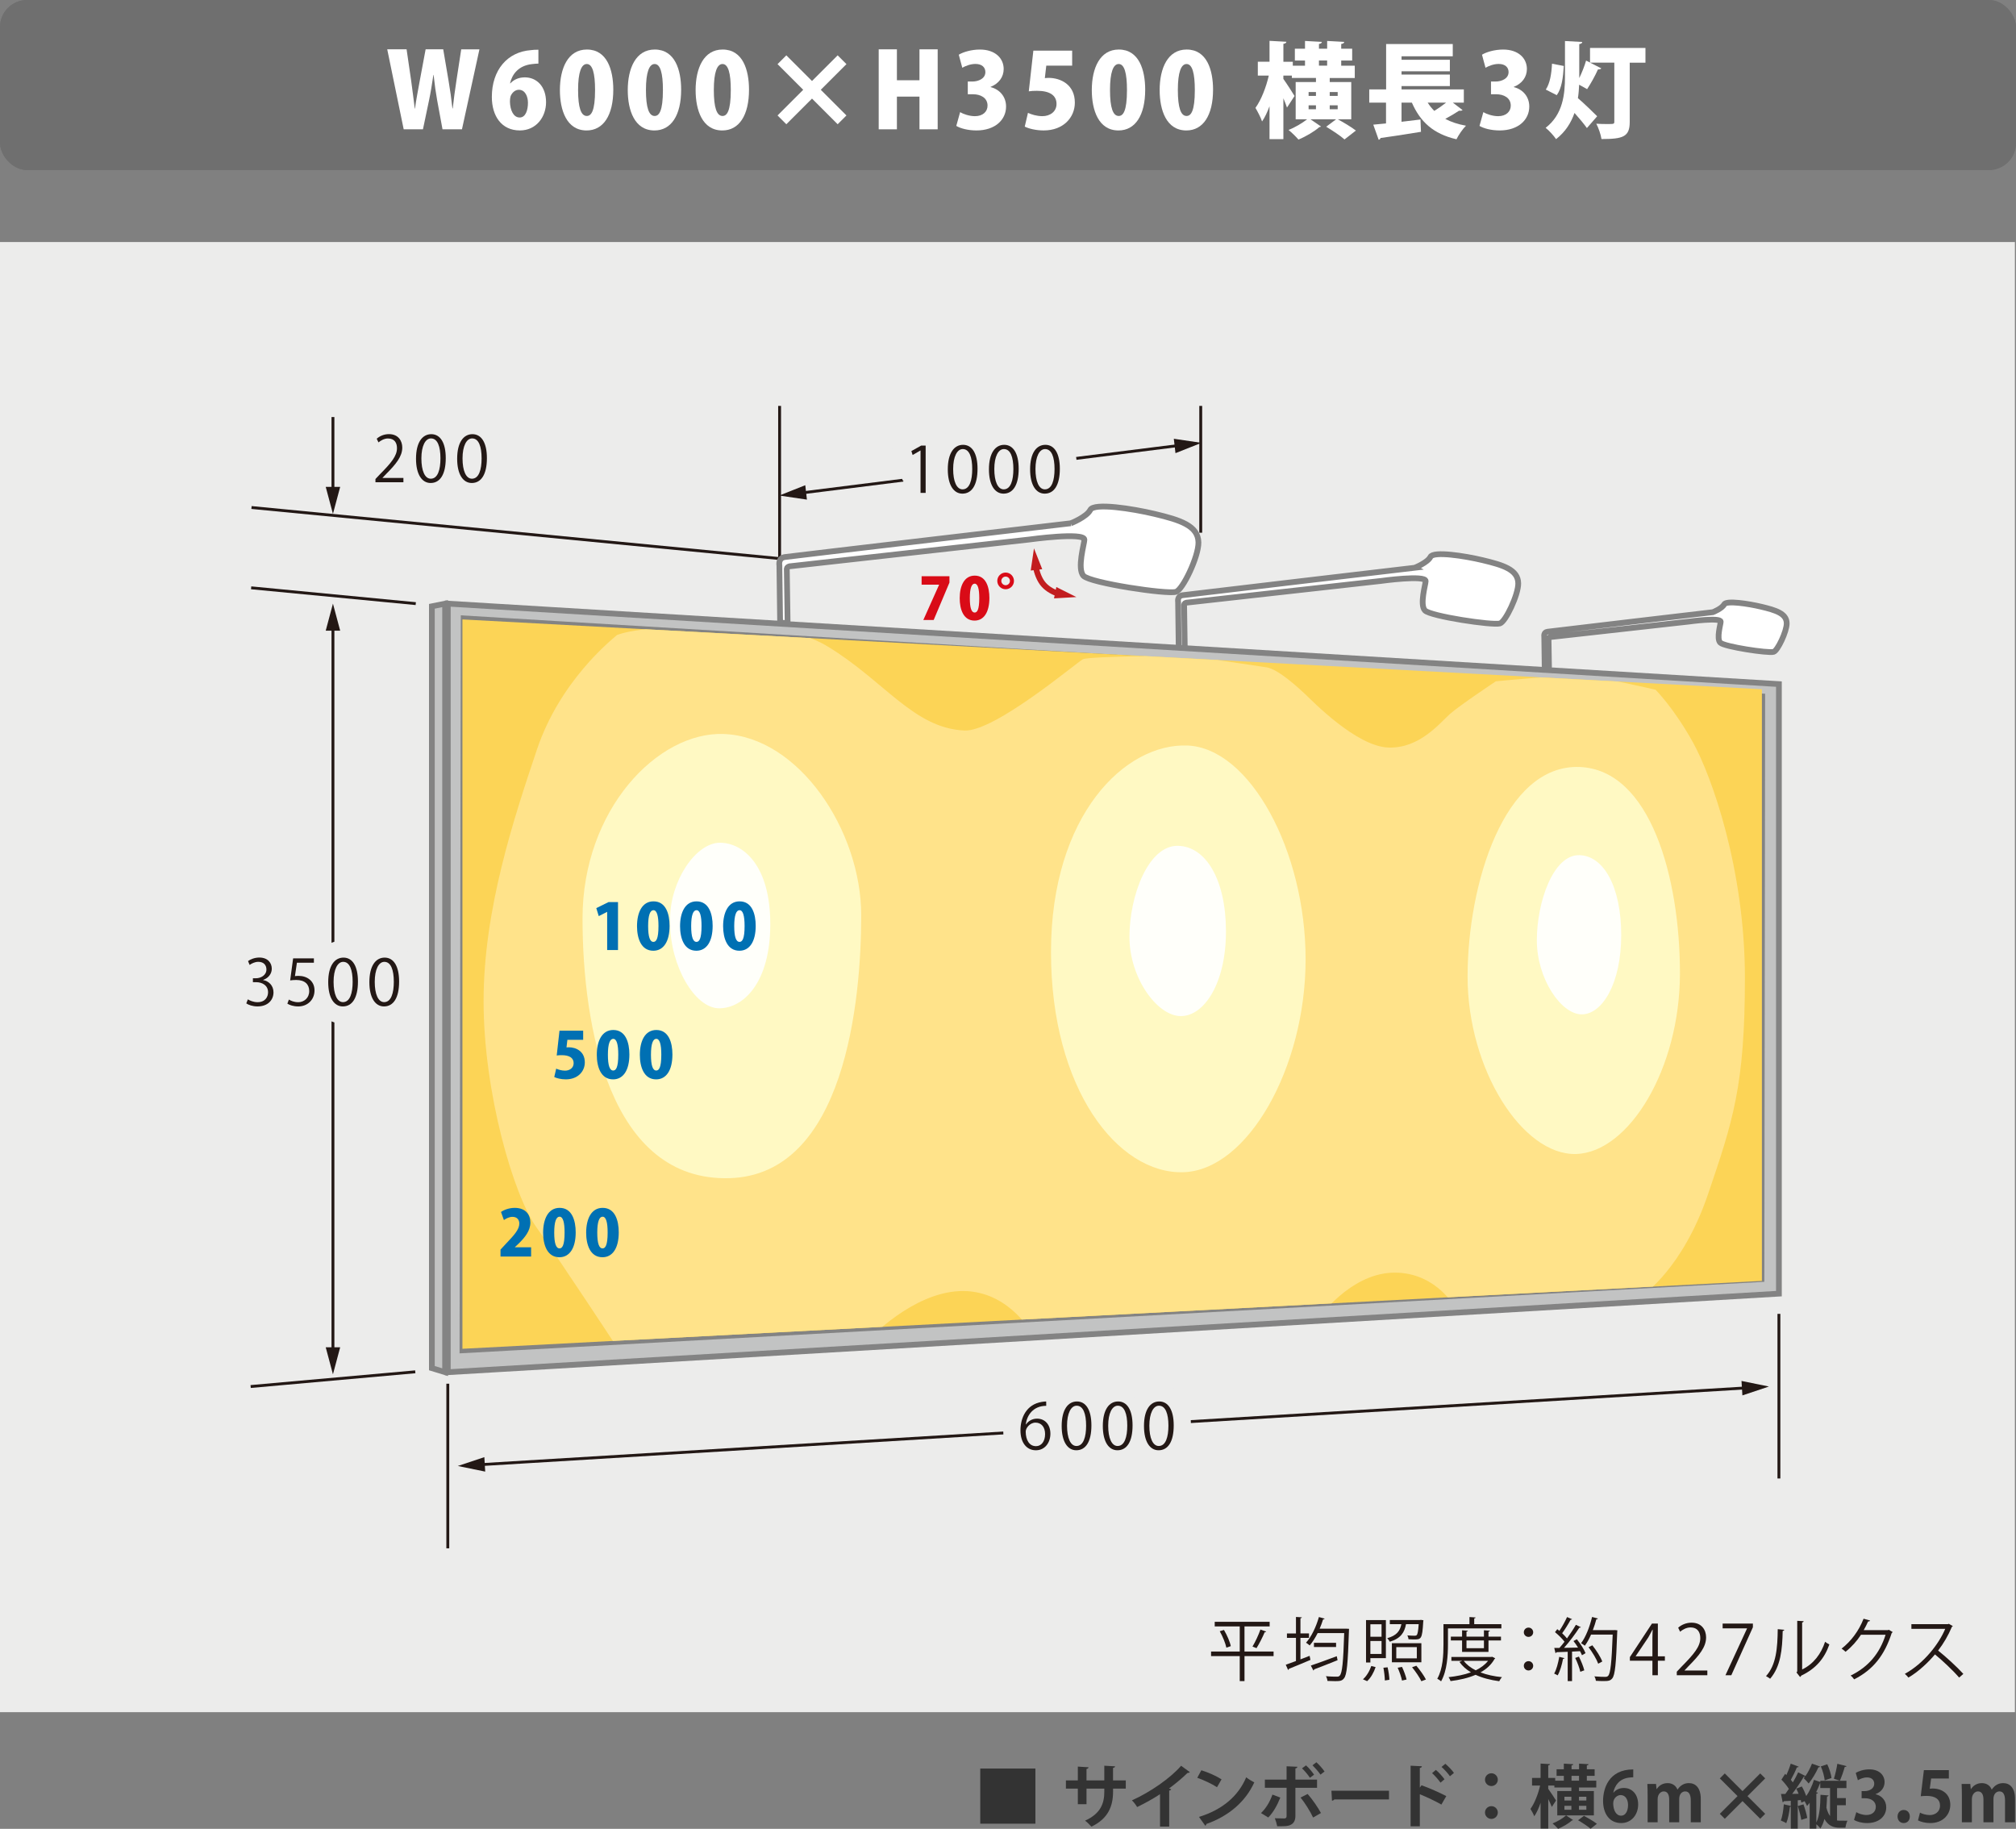 <?xml version="1.0" encoding="UTF-8"?>
<svg id="_レイヤー_2" data-name="レイヤー 2" xmlns="http://www.w3.org/2000/svg" width="175.394" height="159.104" xmlns:xlink="http://www.w3.org/1999/xlink" viewBox="0 0 175.394 159.104">
  <rect x="0" y="0" width="175.394" height="159.104" fill="#808080" stroke="none"/>
  <defs>
    <style>
      .cls-1 {
        clip-path: url(#clippath);
      }

      .cls-2, .cls-3, .cls-4, .cls-5, .cls-6, .cls-7, .cls-8, .cls-9, .cls-10, .cls-11, .cls-12, .cls-13, .cls-14 {
        stroke-width: 0px;
      }

      .cls-2, .cls-15, .cls-16, .cls-17 {
        fill: none;
      }

      .cls-18, .cls-19, .cls-11 {
        fill: #fff;
      }

      .cls-20 {
        clip-path: url(#clippath-1);
      }

      .cls-19, .cls-21, .cls-15, .cls-16, .cls-17 {
        stroke-miterlimit: 10;
      }

      .cls-19, .cls-21, .cls-16, .cls-17 {
        stroke-width: .5px;
      }

      .cls-19, .cls-21, .cls-17 {
        stroke: #838383;
      }

      .cls-21 {
        fill: #c2c3c3;
      }

      .cls-3 {
        fill: #6f6f6f;
      }

      .cls-4 {
        fill: #231815;
      }

      .cls-5 {
        fill: #d90b17;
      }

      .cls-6 {
        fill: #c21d1f;
      }

      .cls-7 {
        fill: #333;
      }

      .cls-8 {
        fill: #ececeb;
      }

      .cls-9 {
        fill: #fff9c3;
      }

      .cls-10 {
        fill: #ffe38a;
      }

      .cls-12 {
        fill: #fffffa;
      }

      .cls-13 {
        fill: #fcd456;
      }

      .cls-14 {
        fill: #0070b3;
      }

      .cls-15 {
        stroke: #231815;
        stroke-width: .25px;
      }

      .cls-16 {
        stroke: #c21d1f;
      }
    </style>
    <clipPath id="clippath">
      <polygon class="cls-19" points="153.25 111.278 40.232 117.474 40.34 53.797 153.318 60.588 153.25 111.278"/>
    </clipPath>
    <clipPath id="clippath-1">
      <polygon class="cls-2" points="153.287 111.434 40.232 117.34 40.232 53.888 153.287 59.964 153.287 111.434"/>
    </clipPath>
  </defs>
  <g id="_レイヤー_1-2" data-name="レイヤー 1">
    <g>
      <rect class="cls-8" y="21.056" width="175.299" height="127.898"/>
      <g>
        <path class="cls-4" d="m110.803,143.677v.401h-2.53v2.171h-.414v-2.171h-2.494v-.401h2.494v-2.184h-2.177v-.401h4.779v.401h-2.189v2.184h2.53Zm-4.107-.336c-.078-.378-.318-.972-.576-1.428l.366-.113c.264.443.521,1.031.594,1.409l-.384.132Zm3.466-1.403c-.018.042-.06.054-.132.06-.174.408-.474,1.014-.714,1.386l-.348-.139c.234-.383.534-1.025.69-1.48l.504.174Z"/>
        <path class="cls-4" d="m113.139,142.489v1.871l.798-.307.072.355c-.684.288-1.409.594-1.871.773,0,.048-.036.084-.072.102l-.204-.455c.246-.084.552-.198.888-.324v-2.015h-.785v-.384h.785v-1.434l.51.03c-.006.042-.036.072-.12.084v1.319h.744v.384h-.744Zm4.006-.798l.222.012c0,.042-.006.097-.006.139-.096,2.902-.18,3.873-.432,4.167-.162.216-.348.246-.756.246-.197,0-.443-.006-.684-.018-.006-.12-.06-.294-.132-.414.414.042.798.042.947.042.12,0,.192-.017.258-.096.21-.216.307-1.157.384-3.694h-2.309c-.21.414-.443.786-.695,1.073-.072-.071-.222-.18-.317-.239.461-.504.875-1.367,1.121-2.232l.498.139c-.013.042-.061.065-.133.065-.084.27-.186.546-.3.81h2.333Zm-3.101,3.208c.552-.185,1.428-.503,2.255-.815l.072.348c-.743.3-1.541.612-2.039.798-.006.048-.03.084-.065.102l-.223-.432Zm.271-1.979h1.925v.365h-1.925v-.365Z"/>
        <path class="cls-4" d="m119.68,145.031c-.15.45-.414.935-.738,1.224l-.365-.162c.306-.258.582-.72.726-1.157l.378.096Zm-.456-.779v.378h-.378v-3.688h1.727v3.311h-1.35Zm.972-2.944h-.972v1.086h.972v-1.086Zm-.972,2.579h.972v-1.128h-.972v1.128Zm1.26,2.309c-.007-.282-.055-.75-.126-1.109l.365-.036c.084.354.15.815.156,1.085l-.396.06Zm3.357-5.235c0,.036-.006.078-.018.12-.09,1.547-.174,1.547-.846,1.547-.126,0-.282-.006-.432-.018-.012-.097-.048-.24-.108-.336.276.023.534.029.63.029.09,0,.145-.012.187-.054.077-.078.132-.336.174-.953h-1.104c-.132.701-.432,1.235-1.409,1.529-.042-.09-.145-.234-.228-.307.822-.228,1.116-.629,1.235-1.223h-1.007v-.36h2.62l.09-.012.216.036Zm-.18,1.991v1.661h-2.566v-1.661h2.566Zm-.396,1.319v-.978h-1.787v.978h1.787Zm-1.289,1.931c-.055-.288-.216-.762-.378-1.115l.378-.072c.168.348.336.815.396,1.098l-.396.09Zm1.685.06c-.149-.323-.504-.846-.81-1.217l.372-.132c.311.365.672.869.833,1.199l-.396.149Z"/>
        <path class="cls-4" d="m130.621,141.668h-4.647v1.391c0,.935-.072,2.297-.6,3.215-.066-.072-.234-.186-.33-.229.497-.869.539-2.104.539-2.986v-1.763h2.261v-.618l.534.036c-.006.042-.036.072-.12.084v.498h2.363v.372Zm-.804,2.464l.27.132c-.012.03-.036.049-.06.06-.276.497-.702.881-1.224,1.169.552.21,1.188.348,1.871.414-.09.09-.187.246-.24.354-.755-.102-1.457-.281-2.057-.558-.647.282-1.403.45-2.177.546-.03-.102-.108-.252-.174-.342.678-.072,1.355-.204,1.949-.42-.414-.246-.75-.546-1.002-.905l.252-.096h-.953v-.336h3.472l.072-.019Zm-.318-.42h-2.297v-.995h-.977v-.336h.977v-.552l.504.036c-.006.042-.042.072-.12.078v.438h1.518v-.552l.516.036c-.006.042-.042.072-.12.078v.438h1.086v.336h-1.086v.995Zm-2.152.774c.246.335.605.606,1.043.827.439-.216.81-.485,1.073-.827h-2.116Zm1.757-1.769h-1.518v.672h1.518v-.672Z"/>
        <path class="cls-4" d="m133.389,142.003c0,.223-.18.402-.408.402s-.407-.18-.407-.402c0-.227.18-.407.407-.407.24,0,.408.191.408.407Zm0,2.915c0,.228-.18.407-.408.407s-.407-.18-.407-.407c0-.222.18-.402.407-.402.24,0,.408.192.408.402Z"/>
        <path class="cls-4" d="m136.107,144.252c-.012.036-.048.06-.12.06-.096.509-.264,1.085-.468,1.439-.071-.048-.216-.113-.306-.155.198-.336.348-.912.444-1.458l.449.114Zm.666-3.388c-.03.042-.078.054-.126.048-.186.348-.486.833-.738,1.175.162.156.312.312.42.45.294-.408.576-.834.773-1.182l.433.204c-.019.036-.066.048-.133.048-.335.522-.863,1.23-1.331,1.751.384-.006.798-.012,1.218-.023-.12-.198-.258-.402-.396-.57.168-.09.234-.12.294-.155.307.377.63.881.756,1.211l-.311.18c-.042-.102-.096-.222-.168-.353l-.695.036v2.566h-.378v-2.549c-.372.012-.708.03-.972.036-.012.048-.048.072-.09.078l-.108-.45h.45c.144-.161.294-.342.443-.539-.191-.258-.533-.594-.827-.834l.197-.258c.06.048.12.096.186.144.233-.348.51-.845.665-1.199l.439.187Zm.713,4.575c-.065-.324-.258-.827-.443-1.205l.324-.114c.191.378.39.869.468,1.193l-.349.126Zm3.011-3.628l.216.023c0,.036-.006.091-.012.133-.096,2.811-.192,3.754-.432,4.047-.162.198-.324.234-.738.234-.203,0-.449-.006-.689-.024-.012-.113-.054-.275-.132-.384.414.036.792.042.941.042.12,0,.198-.018.264-.096.198-.21.3-1.14.39-3.58h-1.883c-.161.372-.348.708-.539.966-.078-.061-.228-.162-.33-.216.401-.521.75-1.415.959-2.285l.504.132c-.012.055-.065.072-.132.066-.084.317-.185.636-.306.947h1.829l.09-.006Zm-1.961,1.325c.348.438.72,1.02.863,1.409l-.353.192c-.138-.384-.498-.99-.84-1.434l.33-.168Z"/>
        <path class="cls-4" d="m144.236,145.739h-.474v-1.26h-1.961v-.317l1.919-2.914h.516v2.848h.611v.384h-.611v1.26Zm-1.931-1.644h1.457v-1.595c0-.246.012-.485.023-.72h-.023c-.138.276-.246.468-.36.672l-1.097,1.631v.012Z"/>
        <path class="cls-4" d="m148.538,145.739h-2.656v-.306l.438-.462c1.067-1.079,1.607-1.733,1.607-2.465,0-.479-.21-.923-.857-.923-.36,0-.684.197-.899.371l-.168-.348c.275-.246.684-.438,1.163-.438.905,0,1.266.659,1.266,1.277,0,.846-.594,1.564-1.523,2.5l-.353.372v.012h1.984v.408Z"/>
        <path class="cls-4" d="m149.871,141.248h2.633v.317l-1.877,4.174h-.51l1.877-4.066v-.013h-2.123v-.413Z"/>
        <path class="cls-4" d="m155.234,141.787c-.006.055-.06.09-.138.103-.036,1.613-.168,3.082-1.092,4.155-.096-.072-.239-.162-.359-.228.894-.972,1.001-2.471,1.02-4.084l.569.054Zm1.553,3.454c1.002-.485,1.649-1.361,1.997-2.41.09.078.271.18.372.233-.426,1.212-1.169,2.105-2.446,2.711-.019.048-.061.096-.103.12l-.311-.397.065-.09v-4.401l.559.03c-.007.054-.049.102-.133.113v4.09Z"/>
        <path class="cls-4" d="m164.67,141.985c-.023.03-.054.059-.09.084-.629,1.942-1.613,3.191-3.267,4.029-.072-.102-.187-.239-.307-.329,1.571-.762,2.543-1.961,3.041-3.551h-2.141c-.349.54-.81,1.061-1.344,1.481-.084-.084-.222-.197-.342-.275.815-.63,1.505-1.548,1.913-2.602l.569.161c-.023.061-.096.078-.174.078-.12.265-.246.516-.384.756h2.111l.071-.036.342.204Z"/>
        <path class="cls-4" d="m169.895,141.464c-.012.029-.042.054-.078.065-.323.762-.707,1.422-1.199,2.064.654.521,1.638,1.415,2.195,2.032l-.366.318c-.527-.612-1.493-1.523-2.104-2.015-.528.642-1.439,1.517-2.309,2.015-.066-.09-.21-.24-.312-.324,1.661-.911,2.975-2.614,3.515-3.916h-2.944v-.407h3.178l.078-.03.348.198Z"/>
      </g>
      <g>
        <rect class="cls-3" width="175.394" height="14.792" rx="2.359" ry="2.359"/>
        <rect class="cls-3" width="175.394" height="14.792" rx="2.359" ry="2.359"/>
        <g>
          <path class="cls-11" d="m41.712,4.291l-1.521,6.959h-1.692l-.468-2.539c-.117-.647-.217-1.359-.307-2.196h-.018c-.126.828-.234,1.53-.378,2.206l-.531,2.529h-1.675l-1.432-6.959h1.684l.396,2.719c.117.81.216,1.675.314,2.439h.019c.108-.801.27-1.611.423-2.457l.504-2.701h1.531l.468,2.755c.135.801.243,1.548.333,2.386h.027c.09-.838.198-1.621.324-2.439l.414-2.701h1.584Z"/>
          <path class="cls-11" d="m44.41,7.244c.288-.315.72-.514,1.251-.514,1.026,0,1.846.783,1.846,2.161,0,1.287-.855,2.457-2.277,2.457-1.603,0-2.439-1.26-2.439-2.916,0-2.341,1.35-3.917,3.394-4.069.252-.036.36-.036.657-.036v1.206c-.171,0-.352.019-.576.045-1.161.135-1.711.883-1.891,1.666h.036Zm1.522,1.692c0-.54-.243-1.126-.792-1.126-.307,0-.567.226-.702.522-.036.09-.072.27-.072.522.018.72.297,1.368.846,1.368.522,0,.721-.648.721-1.287Z"/>
          <path class="cls-11" d="m48.711,7.847c0-1.926.711-3.538,2.35-3.538,1.765,0,2.296,1.792,2.296,3.493,0,2.232-.864,3.547-2.323,3.547-1.746,0-2.322-1.782-2.322-3.502Zm3.06-.018c0-1.468-.225-2.26-.72-2.26-.468,0-.757.702-.757,2.26s.262,2.26.757,2.26c.378,0,.72-.397.72-2.26Z"/>
          <path class="cls-11" d="m54.615,7.847c0-1.926.711-3.538,2.35-3.538,1.765,0,2.296,1.792,2.296,3.493,0,2.232-.864,3.547-2.323,3.547-1.746,0-2.322-1.782-2.322-3.502Zm3.06-.018c0-1.468-.225-2.26-.72-2.26-.468,0-.757.702-.757,2.26s.262,2.26.757,2.26c.378,0,.72-.397.72-2.26Z"/>
          <path class="cls-11" d="m60.519,7.847c0-1.926.711-3.538,2.35-3.538,1.765,0,2.296,1.792,2.296,3.493,0,2.232-.864,3.547-2.323,3.547-1.746,0-2.322-1.782-2.322-3.502Zm3.061-.018c0-1.468-.225-2.26-.72-2.26-.469,0-.756.702-.756,2.26s.261,2.26.756,2.26c.378,0,.72-.397.72-2.26Z"/>
          <path class="cls-11" d="m73.642,10.044l-.765.765-2.232-2.232-2.233,2.232-.765-.765,2.233-2.233-2.233-2.232.765-.765,2.233,2.232,2.232-2.232.765.765-2.233,2.232,2.233,2.233Z"/>
          <path class="cls-11" d="m81.579,11.25h-1.584v-2.845h-1.963v2.845h-1.584v-6.959h1.584v2.691h1.963v-2.691h1.584v6.959Z"/>
          <path class="cls-11" d="m86.178,7.577c.747.18,1.351.792,1.351,1.692,0,1.152-.955,2.079-2.575,2.079-.747,0-1.404-.18-1.756-.395l.334-1.197c.261.162.801.351,1.287.351.702,0,1.098-.405,1.098-.918,0-.685-.611-.99-1.269-.99h-.45v-1.107h.405c.504,0,1.125-.243,1.125-.819,0-.414-.297-.711-.864-.711-.441,0-.883.18-1.144.333l-.306-1.135c.359-.225,1.089-.45,1.836-.45,1.35,0,2.071.774,2.071,1.692,0,.703-.424,1.27-1.143,1.558v.019Z"/>
          <path class="cls-11" d="m93.279,4.408v1.305h-2.251l-.126,1.081c.108-.01.207-.019.315-.019,1.062,0,2.296.585,2.296,2.152,0,1.296-1,2.421-2.71,2.421-.685,0-1.315-.162-1.648-.333l.279-1.197c.288.136.756.288,1.26.288.64,0,1.225-.378,1.225-1.062,0-.765-.612-1.143-1.701-1.143-.279,0-.495.009-.712.045l.397-3.538h3.376Z"/>
          <path class="cls-11" d="m94.987,7.847c0-1.926.711-3.538,2.35-3.538,1.765,0,2.296,1.792,2.296,3.493,0,2.232-.864,3.547-2.323,3.547-1.746,0-2.322-1.782-2.322-3.502Zm3.061-.018c0-1.468-.225-2.26-.72-2.26-.469,0-.756.702-.756,2.26s.261,2.26.756,2.26c.378,0,.72-.397.72-2.26Z"/>
          <path class="cls-11" d="m100.891,7.847c0-1.926.711-3.538,2.35-3.538,1.765,0,2.296,1.792,2.296,3.493,0,2.232-.864,3.547-2.323,3.547-1.746,0-2.322-1.782-2.322-3.502Zm3.06-.018c0-1.468-.225-2.26-.72-2.26-.468,0-.757.702-.757,2.26s.262,2.26.757,2.26c.378,0,.72-.397.72-2.26Z"/>
          <path class="cls-11" d="m117.56,10.377h-1.171c.514.279,1.206.693,1.575.981l-.99.773c-.333-.306-1.062-.783-1.593-1.106l.864-.648h-2.233l.919.63c-.027.027-.091.045-.153.054-.388.352-1.189.829-1.81,1.081-.207-.243-.585-.612-.864-.838.549-.207,1.206-.602,1.62-.927h-.999v-3.241h1.765v-.352h-2.098v-.207h-.738v.288c.234.316.847,1.27.973,1.486l-.657,1.008c-.072-.225-.19-.513-.315-.811v3.557h-1.206v-2.863c-.19.514-.405.973-.648,1.323-.117-.351-.387-.864-.576-1.179.504-.693.936-1.818,1.161-2.809h-.954v-1.206h1.018v-1.818l1.467.081c-.009.09-.081.153-.261.18v1.558h.819v.342h1.062v-.449h-.883v-1.026h.883v-.676l1.467.081c-.009.09-.081.153-.252.181v.414h.712v-.676l1.485.081c-.01.1-.081.153-.262.181v.414h.954v1.026h-.954v.449h1.18v1.071h-2.179v.352h1.873v3.241Zm-3.71-2.368v.333h.64v-.333h-.64Zm0,1.152v.343h.64v-.343h-.64Zm.9-3.897v.449h.712v-.449h-.712Zm1.63,2.745h-.693v.333h.693v-.333Zm0,1.495v-.343h-.693v.343h.693Z"/>
          <path class="cls-11" d="m126.398,8.928l.847.648c-.055.055-.181.072-.307.055-.306.207-.765.477-1.197.711.504.27,1.099.468,1.801.594-.288.279-.657.828-.828,1.18-2.017-.468-3.143-1.513-3.88-3.187h-.9v1.665c.54-.062,1.098-.135,1.648-.198l.045,1.071c-1.278.217-2.629.414-3.52.54-.018.081-.09.145-.162.153l-.468-1.315c.316-.027.693-.062,1.108-.107v-1.81h-1.459v-1.152h1.468v-3.943h5.798v1.062h-4.456v.306h4.204v.999h-4.204v.288h4.204v1h-4.204v.288h5.419v1.152h-.954Zm-2.188,0c.162.261.36.504.576.72.351-.216.721-.478,1.026-.72h-1.602Z"/>
          <path class="cls-11" d="m131.698,7.577c.747.18,1.351.792,1.351,1.692,0,1.152-.955,2.079-2.575,2.079-.747,0-1.404-.18-1.756-.395l.334-1.197c.261.162.801.351,1.287.351.702,0,1.099-.405,1.099-.918,0-.685-.612-.99-1.27-.99h-.45v-1.107h.405c.504,0,1.125-.243,1.125-.819,0-.414-.297-.711-.864-.711-.441,0-.883.18-1.143.333l-.306-1.135c.359-.225,1.089-.45,1.836-.45,1.351,0,2.071.774,2.071,1.692,0,.703-.424,1.27-1.144,1.558v.019Z"/>
          <path class="cls-11" d="m143.156,4.174v1.278h-1.368v5.158c0,1.297-.586,1.486-2.458,1.486-.054-.379-.262-.982-.45-1.333.324.027.72.027,1.008.027.505,0,.559,0,.559-.207v-5.132h-2.106l.972.495c-.045.072-.152.1-.288.09-.225.522-.639,1.261-.945,1.72l-.692-.387c-.019.387-.046.783-.108,1.17.495.414,1.423,1.323,1.675,1.575l-.892,1.026c-.271-.378-.685-.873-1.08-1.314-.297.847-.783,1.639-1.603,2.278-.198-.297-.63-.774-.909-.981,1.512-1.17,1.684-2.926,1.684-4.483v-3.07l1.503.081c-.009.1-.081.153-.261.189v2.953c.234-.478.459-1.054.594-1.522l.343.171v-1.27h4.825Zm-8.67,3.619c.36-.54.495-1.359.54-2.251l1.026.198c-.062.982-.171,1.936-.612,2.539l-.954-.486Z"/>
        </g>
      </g>
      <g>
        <path class="cls-7" d="m85.283,153.857h4.798v4.798h-4.798v-4.798Z"/>
        <path class="cls-7" d="m97.946,155.607h-1.109v.265c0,1.253-.419,2.345-1.883,3.04-.138-.156-.365-.384-.552-.521,1.374-.618,1.674-1.529,1.674-2.513v-.271h-1.548v1.356h-.755v-1.356h-1.038v-.719h1.038v-1.2l.935.061c-.007.06-.066.132-.181.149v.99h1.548v-1.277l.941.054c-.006.066-.066.12-.181.138v1.086h1.109v.719Z"/>
        <path class="cls-7" d="m103.514,154.169c-.036.048-.096.071-.192.065-.467.456-1.049.941-1.618,1.361.065.019.132.048.191.066-.018.054-.072.102-.174.113v3.131h-.798v-2.818c-.533.359-1.331.803-1.99,1.121-.097-.168-.3-.443-.456-.582,1.565-.695,3.364-1.942,4.281-3.01l.756.552Z"/>
        <path class="cls-7" d="m104.519,154.007c.6.186,1.319.504,1.757.791l-.396.684c-.432-.287-1.14-.617-1.715-.821l.353-.653Zm-.204,4.06c2.021-.624,3.412-1.799,4.107-3.448.223.18.48.324.702.444-.744,1.637-2.177,2.914-4.162,3.615-.012.066-.048.132-.102.156l-.546-.768Z"/>
        <path class="cls-7" d="m111.389,156.382c-.276.69-.618,1.301-1.05,1.733l-.63-.384c.408-.39.75-.924.995-1.607l.684.259Zm1.312-.851v2.452c0,.39-.143.636-.395.762-.252.138-.582.138-1.188.132-.036-.191-.12-.485-.204-.695.265.012.684.018.804.018.162,0,.216-.072.216-.204v-2.464h-1.889v-.714h1.889v-1.157l.942.042c-.006.071-.06.126-.174.144v.972h1.883v.714h-1.883Zm1.067.539c.426.486.888,1.163,1.157,1.655l-.684.395c-.228-.504-.737-1.314-1.091-1.738l.617-.312Zm-.144-2.488c.246.21.546.575.701.81l-.359.27c-.144-.228-.474-.63-.69-.821l.348-.258Zm.905-.27c.252.228.552.569.708.803l-.354.271c-.15-.228-.486-.606-.696-.81l.342-.264Z"/>
        <path class="cls-7" d="m115.836,155.788h5.007v.755h-4.755c-.036.06-.12.103-.204.114l-.048-.869Z"/>
        <path class="cls-7" d="m125.404,156.993c-.498-.288-1.283-.66-1.877-.899v2.788h-.804v-5.271l.983.048c-.006.071-.054.132-.18.149v1.709l.149-.204c.66.234,1.56.63,2.153.942l-.426.737Zm-.48-3.017c.228.192.558.546.749.815l-.348.294c-.156-.228-.498-.623-.731-.827l.33-.282Zm.821-.533c.252.216.581.545.749.797l-.348.288c-.149-.222-.491-.605-.731-.809l.33-.275Z"/>
        <path class="cls-7" d="m130.311,154.828c0,.306-.252.552-.558.552s-.558-.246-.558-.552c0-.312.252-.558.558-.558.318,0,.558.258.558.558Zm0,2.854c0,.311-.252.558-.558.558s-.558-.246-.558-.558c0-.306.252-.552.558-.552.318,0,.558.258.558.552Z"/>
        <path class="cls-7" d="m138.668,155.817v2.117h-3.184v-2.117h1.228v-.311h-1.48v-.168h-.534v.288c.162.21.588.863.678,1.014l-.366.558c-.065-.174-.185-.439-.311-.691v2.573h-.666v-2.243c-.155.462-.348.882-.551,1.176-.066-.192-.223-.474-.33-.642.353-.48.678-1.314.839-2.033h-.701v-.666h.743v-1.247l.822.048c-.006.055-.048.09-.156.108v1.091h.606v.24h.75v-.42h-.63v-.569h.63v-.492l.821.048c-.006.055-.048.091-.15.108v.336h.653v-.492l.827.048c-.006.061-.048.091-.149.108v.336h.678v.569h-.678v.42h.821v.594h-1.505v.311h1.295Zm-1.805,2.524c-.019.019-.06.03-.103.036-.258.24-.791.552-1.205.726-.113-.138-.323-.342-.48-.468.414-.161.917-.461,1.176-.701l.611.407Zm-.756-2.032v.33h.605v-.33h-.605Zm0,1.133h.605v-.342h-.605v.342Zm.618-2.95v.42h.653v-.42h-.653Zm1.661,4.606c-.228-.204-.726-.527-1.092-.743l.516-.384c.353.191.863.491,1.121.695l-.545.432Zm-.372-2.458v-.33h-.642v.33h.642Zm0,.803v-.342h-.642v.342h.642Z"/>
        <path class="cls-7" d="m140.381,155.949c.198-.239.51-.401.899-.401.702,0,1.241.533,1.241,1.439,0,.857-.558,1.613-1.475,1.613-1.025,0-1.577-.822-1.577-1.932,0-1.037.468-2.734,2.626-2.734v.684c-.113,0-.239.012-.39.03-.833.114-1.23.701-1.343,1.301h.018Zm1.26,1.08c0-.474-.228-.864-.643-.864-.264,0-.648.229-.648.738.013.588.252,1.056.69,1.056.391,0,.601-.42.601-.93Z"/>
        <path class="cls-7" d="m147.969,158.534h-.87v-1.889c0-.481-.132-.798-.485-.798-.246,0-.521.191-.521.659v2.027h-.87v-1.973c0-.397-.126-.714-.474-.714-.245,0-.533.227-.533.678v2.009h-.87v-2.333c0-.39-.012-.707-.024-1.001h.756l.042.443h.018c.156-.239.45-.516.947-.516.408,0,.72.216.852.558h.012c.276-.407.618-.558.99-.558.581,0,1.031.414,1.031,1.379v2.027Z"/>
        <path class="cls-7" d="m153.573,157.797l-.432.432-1.542-1.541-1.541,1.541-.432-.432,1.541-1.541-1.541-1.542.432-.432,1.541,1.541,1.542-1.541.432.432-1.541,1.542,1.541,1.541Z"/>
        <path class="cls-7" d="m159.824,157.047v1.325c.126.024.204.024.905.024-.078.143-.155.443-.174.611h-.498c-.545,0-1.001-.168-1.331-.762-.078.306-.197.594-.353.834-.072-.12-.216-.271-.348-.372v.378h-.582v-2.249c-.072.096-.149.192-.227.276-.042-.097-.132-.27-.216-.414l-.282.126c-.012-.066-.03-.144-.048-.227l-.264.023v2.465h-.605v-1.907c-.019.006-.048.013-.078.013-.054.485-.162,1.061-.318,1.421-.119-.084-.336-.174-.474-.234.138-.329.222-.899.264-1.409l.606.139v-.444c-.229.018-.438.03-.606.036-.012.054-.06.084-.102.09l-.144-.72h.378c.102-.138.203-.288.306-.443-.168-.264-.42-.57-.647-.804l.323-.504.108.108c.149-.324.294-.696.378-.996l.695.265c-.024.041-.078.065-.162.06-.126.324-.336.756-.521,1.079.065.078.126.156.174.228.18-.307.342-.612.462-.876l.636.324c.21-.3.419-.708.564-1.08l.714.258c-.03.048-.084.066-.15.061-.216.479-.546,1.037-.852,1.409-.096-.12-.306-.354-.426-.462.036-.042.078-.09.114-.144-.03.012-.066.024-.114.018-.252.438-.642,1.02-1.008,1.493l.559-.012c-.061-.156-.133-.306-.204-.444l.485-.191c.15.252.288.564.384.833.269-.384.516-.899.672-1.409l.552.187v-.108h2.272v.636h-.815v.87h.762v.623h-.762Zm-3.112,1.277c-.042-.324-.18-.827-.3-1.205l.492-.144c.138.378.275.864.329,1.182l-.522.168Zm1.313.222c.3-.611.342-1.541.359-2.404l.708.054c-.006.054-.054.084-.138.096-.013.312-.024.636-.055.966.078.324.192.558.318.731v-2.435h-.852v-.42h-.019c-.096.258-.21.528-.342.78l.156.042c-.012.048-.054.09-.138.096v2.494Zm.947-5.06c.18.377.33.863.372,1.193l-.594.21c-.03-.33-.168-.84-.336-1.218l.558-.185Zm.576,1.259c.119-.359.245-.905.3-1.301l.803.203c-.018.049-.071.072-.161.078-.097.36-.276.876-.42,1.193l-.522-.174Z"/>
        <path class="cls-7" d="m163.18,156.094c.504.113.924.521.924,1.139,0,.756-.605,1.368-1.661,1.368-.479,0-.911-.126-1.14-.276l.198-.672c.168.108.534.246.882.246.545,0,.815-.336.815-.707,0-.51-.444-.75-.93-.75h-.306v-.624h.288c.354,0,.81-.197.81-.636,0-.317-.21-.552-.63-.552-.312,0-.618.139-.792.246l-.185-.636c.233-.155.695-.311,1.182-.311.869,0,1.325.51,1.325,1.109,0,.468-.282.857-.78,1.043v.013Z"/>
        <path class="cls-7" d="m165.089,158.03c0-.33.228-.569.534-.569.311,0,.533.228.533.569,0,.336-.21.57-.533.57s-.534-.246-.534-.57Z"/>
        <path class="cls-7" d="m169.552,153.995v.732h-1.541l-.12.888c.084-.013.156-.019.252-.019.791,0,1.535.443,1.535,1.421,0,.87-.666,1.584-1.733,1.584-.449,0-.857-.114-1.079-.234l.174-.672c.18.097.51.21.857.21.462,0,.888-.294.888-.815,0-.546-.402-.852-1.17-.852-.203,0-.359.012-.509.03l.275-2.273h2.171Z"/>
        <path class="cls-7" d="m175.309,158.534h-.87v-1.889c0-.481-.132-.798-.485-.798-.246,0-.521.191-.521.659v2.027h-.87v-1.973c0-.397-.126-.714-.474-.714-.245,0-.533.227-.533.678v2.009h-.87v-2.333c0-.39-.012-.707-.023-1.001h.756l.042.443h.018c.156-.239.45-.516.947-.516.408,0,.72.216.852.558h.012c.276-.407.618-.558.99-.558.581,0,1.031.414,1.031,1.379v2.027Z"/>
      </g>
      <g>
        <g>
          <line class="cls-15" x1="36.172" y1="52.514" x2="21.85" y2="51.138"/>
          <line class="cls-15" x1="67.826" y1="48.595" x2="21.881" y2="44.152"/>
          <line class="cls-15" x1="36.129" y1="119.343" x2="21.807" y2="120.624"/>
          <g>
            <line class="cls-15" x1="28.967" y1="54.437" x2="28.967" y2="117.639"/>
            <polygon class="cls-4" points="28.338 54.867 28.967 52.514 29.596 54.867 28.338 54.867"/>
            <polygon class="cls-4" points="28.338 117.208 28.967 119.562 29.596 117.208 28.338 117.208"/>
          </g>
          <g>
            <line class="cls-15" x1="28.967" y1="36.282" x2="28.967" y2="42.783"/>
            <polygon class="cls-4" points="28.338 42.355 28.967 44.706 29.596 42.355 28.338 42.355"/>
          </g>
          <line class="cls-15" x1="38.959" y1="120.378" x2="38.959" y2="134.699"/>
          <line class="cls-15" x1="154.767" y1="114.302" x2="154.767" y2="128.623"/>
          <g>
            <line class="cls-15" x1="41.748" y1="127.424" x2="151.98" y2="120.739"/>
            <polygon class="cls-4" points="42.213 128.025 39.828 127.536 42.139 126.767 42.213 128.025"/>
            <polygon class="cls-4" points="151.59 121.396 153.898 120.624 151.512 120.137 151.59 121.396"/>
          </g>
          <g>
            <path class="cls-16" d="m90.094,49.241c.119.59.336,1.223.73,1.649.359.387.84.634,1.303.786"/>
            <polygon class="cls-6" points="89.674 49.635 89.957 47.707 90.676 49.518 89.674 49.635"/>
            <polygon class="cls-6" points="91.701 52.058 93.644 51.942 91.902 51.07 91.701 52.058"/>
          </g>
          <line class="cls-15" x1="67.826" y1="48.595" x2="67.826" y2="35.312"/>
          <line class="cls-15" x1="104.465" y1="46.344" x2="104.465" y2="35.312"/>
          <g>
            <line class="cls-15" x1="69.705" y1="42.888" x2="102.623" y2="38.748"/>
            <polygon class="cls-4" points="70.203 43.465 67.795 43.109 70.06 42.212 70.203 43.465"/>
            <polygon class="cls-4" points="102.267 39.423 104.531 38.526 102.123 38.171 102.267 39.423"/>
          </g>
          <g>
            <path class="cls-19" d="m149.023,53.258s.797-.316.977-.674c.183-.367,2.119-.066,3.246.203,1.264.303,2.186.588,2.199,1.435.01.708-.791,2.388-1.139,2.487-.461.135-4.305-.445-4.645-.803-.342-.359.041-1.629.041-1.82.004-.396-2.783-.009-2.783-.009l-12.057,1.347s-.094.029-.117.07c-.031.057-.02.135-.02.135l.043,2.665-.377-.048-.039-2.868s-.076-.37.277-.419c.357-.052,14.393-1.701,14.393-1.701Z"/>
            <path class="cls-19" d="m123.08,49.392s1.117-.441,1.369-.942c.258-.515,2.975-.093,4.553.286,1.777.425,3.068.821,3.086,2.009.016.995-1.105,3.352-1.594,3.494-.648.185-6.041-.625-6.522-1.129-.477-.504.059-2.287.061-2.558.006-.552-3.902-.01-3.902-.01l-16.924,1.89s-.129.04-.162.101c-.045.079-.025.189-.025.189l.057,3.742-.529-.067-.053-4.028s-.106-.519.393-.588c.496-.071,20.193-2.388,20.193-2.388Z"/>
            <g>
              <polygon class="cls-21" points="154.767 112.543 38.959 119.378 38.959 52.514 154.767 59.514 154.767 112.543"/>
              <polygon class="cls-21" points="37.574 119.025 38.725 119.378 38.725 52.514 37.574 52.747 37.574 119.025"/>
              <g>
                <polygon class="cls-18" points="153.25 111.278 40.232 117.474 40.34 53.797 153.318 60.588 153.25 111.278"/>
                <g class="cls-1">
                  <polygon class="cls-19" points="153.25 111.326 40.232 117.474 40.34 53.797 153.318 60.588 153.25 111.326"/>
                </g>
                <polygon class="cls-17" points="153.25 111.278 40.232 117.474 40.34 53.797 153.318 60.588 153.25 111.278"/>
              </g>
            </g>
            <path class="cls-19" d="m93.168,45.522s1.375-.543,1.688-1.162c.318-.634,3.662-.113,5.609.352,2.19.524,3.779,1.014,3.801,2.477.02,1.224-1.363,4.128-1.963,4.301-.799.231-7.443-.769-8.035-1.39-.588-.619.074-2.816.076-3.149.006-.679-4.812-.012-4.812-.012l-20.846,2.329s-.16.05-.201.123c-.055.097-.031.232-.031.232l.07,4.609-.652-.083-.064-4.962s-.131-.64.48-.726c.615-.088,24.881-2.939,24.881-2.939Z"/>
          </g>
          <g>
            <g>
              <path class="cls-4" d="m89.26,123.923c.186-.274.522-.506.961-.506.697,0,1.165.522,1.165,1.314,0,.752-.462,1.439-1.264,1.439s-1.341-.664-1.341-1.73c0-1.104.517-2.258,1.852-2.478.154-.022.291-.039.385-.039l.005.379c-1.143,0-1.686.83-1.779,1.621h.017Zm1.664.84c0-.631-.341-.999-.835-.999-.483,0-.852.472-.852.78.006.752.324,1.268.896,1.268.478,0,.791-.429.791-1.05Z"/>
              <path class="cls-4" d="m92.367,124.06c0-1.439.561-2.137,1.329-2.137.78,0,1.258.736,1.258,2.082,0,1.429-.499,2.164-1.318,2.164-.747,0-1.269-.735-1.269-2.109Zm2.126-.032c0-1.027-.247-1.736-.824-1.736-.489,0-.835.654-.835,1.736s.303,1.769.818,1.769c.61,0,.841-.791.841-1.769Z"/>
              <path class="cls-4" d="m95.947,124.06c0-1.439.561-2.137,1.329-2.137.78,0,1.258.736,1.258,2.082,0,1.429-.499,2.164-1.318,2.164-.747,0-1.269-.735-1.269-2.109Zm2.126-.032c0-1.027-.247-1.736-.824-1.736-.489,0-.835.654-.835,1.736s.303,1.769.818,1.769c.61,0,.841-.791.841-1.769Z"/>
              <path class="cls-4" d="m99.528,124.06c0-1.439.56-2.137,1.329-2.137.78,0,1.258.736,1.258,2.082,0,1.429-.5,2.164-1.318,2.164-.747,0-1.269-.735-1.269-2.109Zm2.126-.032c0-1.027-.247-1.736-.824-1.736-.488,0-.835.654-.835,1.736s.302,1.769.818,1.769c.61,0,.841-.791.841-1.769Z"/>
            </g>
            <g>
              <path class="cls-8" d="m90.122,127.669c-1.646,0-2.841-1.358-2.841-3.229,0-2.094,1.22-3.646,3.108-3.958.268-.039.481-.059.628-.059h1.48l.037,2.849c.225.418.351.913.351,1.459,0,1.675-1.188,2.938-2.764,2.938Z"/>
              <path class="cls-8" d="m93.636,127.669c-1.378,0-2.769-1.116-2.769-3.609,0-2.685,1.524-3.637,2.829-3.637,1.272,0,2.758.938,2.758,3.582,0,2.704-1.519,3.664-2.818,3.664Z"/>
              <path class="cls-8" d="m97.216,127.669c-1.378,0-2.769-1.116-2.769-3.609,0-2.685,1.524-3.637,2.829-3.637,1.272,0,2.758.938,2.758,3.582,0,2.704-1.519,3.664-2.818,3.664Z"/>
              <path class="cls-8" d="m100.797,127.669c-1.378,0-2.769-1.116-2.769-3.609,0-2.685,1.524-3.637,2.829-3.637,1.272,0,2.758.938,2.758,3.582,0,2.704-1.519,3.664-2.818,3.664Z"/>
            </g>
            <g>
              <path class="cls-4" d="m89.26,123.923c.186-.274.522-.506.961-.506.697,0,1.165.522,1.165,1.314,0,.752-.462,1.439-1.264,1.439s-1.341-.664-1.341-1.73c0-1.104.517-2.258,1.852-2.478.154-.022.291-.039.385-.039l.005.379c-1.143,0-1.686.83-1.779,1.621h.017Zm1.664.84c0-.631-.341-.999-.835-.999-.483,0-.852.472-.852.78.006.752.324,1.268.896,1.268.478,0,.791-.429.791-1.05Z"/>
              <path class="cls-4" d="m92.367,124.06c0-1.439.561-2.137,1.329-2.137.78,0,1.258.736,1.258,2.082,0,1.429-.499,2.164-1.318,2.164-.747,0-1.269-.735-1.269-2.109Zm2.126-.032c0-1.027-.247-1.736-.824-1.736-.489,0-.835.654-.835,1.736s.303,1.769.818,1.769c.61,0,.841-.791.841-1.769Z"/>
              <path class="cls-4" d="m95.947,124.06c0-1.439.561-2.137,1.329-2.137.78,0,1.258.736,1.258,2.082,0,1.429-.499,2.164-1.318,2.164-.747,0-1.269-.735-1.269-2.109Zm2.126-.032c0-1.027-.247-1.736-.824-1.736-.489,0-.835.654-.835,1.736s.303,1.769.818,1.769c.61,0,.841-.791.841-1.769Z"/>
              <path class="cls-4" d="m99.528,124.06c0-1.439.56-2.137,1.329-2.137.78,0,1.258.736,1.258,2.082,0,1.429-.5,2.164-1.318,2.164-.747,0-1.269-.735-1.269-2.109Zm2.126-.032c0-1.027-.247-1.736-.824-1.736-.488,0-.835.654-.835,1.736s.302,1.769.818,1.769c.61,0,.841-.791.841-1.769Z"/>
            </g>
          </g>
          <g>
            <g>
              <path class="cls-4" d="m22.899,85.266c.483.082.895.473.895,1.065,0,.653-.473,1.225-1.395,1.225-.411,0-.785-.133-.972-.264l.137-.352c.148.099.479.247.841.247.692,0,.917-.483.917-.862,0-.604-.511-.879-1.049-.879h-.27v-.341h.27c.395,0,.906-.247.906-.764,0-.357-.214-.665-.709-.665-.302,0-.587.149-.752.27l-.138-.335c.198-.154.583-.308.977-.308.753,0,1.088.478,1.088.972,0,.423-.269.803-.747.973v.017Z"/>
              <path class="cls-4" d="m27.309,83.376v.379h-1.478l-.171,1.165c.088-.012.176-.022.318-.022.731,0,1.385.434,1.385,1.264,0,.812-.605,1.395-1.417,1.395-.412,0-.759-.121-.945-.242l.132-.357c.154.104.456.231.814.231.516,0,.961-.38.955-.973,0-.565-.362-.961-1.131-.961-.22,0-.391.017-.527.038l.258-1.917h1.808Z"/>
              <path class="cls-4" d="m28.555,85.447c0-1.44.561-2.138,1.329-2.138.78,0,1.258.736,1.258,2.082,0,1.429-.499,2.165-1.318,2.165-.747,0-1.269-.736-1.269-2.109Zm2.126-.033c0-1.027-.247-1.736-.824-1.736-.489,0-.835.654-.835,1.736s.303,1.768.818,1.768c.61,0,.841-.791.841-1.768Z"/>
              <path class="cls-4" d="m32.136,85.447c0-1.44.56-2.138,1.329-2.138.78,0,1.258.736,1.258,2.082,0,1.429-.5,2.165-1.318,2.165-.747,0-1.269-.736-1.269-2.109Zm2.126-.033c0-1.027-.247-1.736-.824-1.736-.488,0-.835.654-.835,1.736s.302,1.768.818,1.768c.61,0,.841-.791.841-1.768Z"/>
            </g>
            <g>
              <path class="cls-8" d="m22.399,89.057c-.67,0-1.355-.2-1.833-.536l-.963-.675.9-2.398v-.51l-.743-1.809.899-.7c.494-.385,1.222-.624,1.898-.624,1.476,0,2.588,1.062,2.588,2.472,0,.292-.051.573-.146.836.189.362.294.776.294,1.219,0,1.554-1.245,2.726-2.896,2.726Z"/>
              <path class="cls-8" d="m25.947,89.057c-.646,0-1.288-.177-1.762-.484l-1.006-.652.311-.843.7-5.201h4.619v3.379h-.092c.095.281.146.586.146.906,0,1.624-1.281,2.896-2.917,2.896Z"/>
              <path class="cls-8" d="m29.823,89.057c-1.378,0-2.769-1.116-2.769-3.609,0-2.685,1.524-3.638,2.829-3.638,1.272,0,2.758.938,2.758,3.582,0,2.705-1.519,3.665-2.818,3.665Z"/>
              <path class="cls-8" d="m33.404,89.057c-1.378,0-2.769-1.116-2.769-3.609,0-2.685,1.524-3.638,2.829-3.638,1.272,0,2.758.938,2.758,3.582,0,2.705-1.519,3.665-2.818,3.665Z"/>
            </g>
            <g>
              <path class="cls-4" d="m22.899,85.266c.483.082.895.473.895,1.065,0,.653-.473,1.225-1.395,1.225-.411,0-.785-.133-.972-.264l.137-.352c.148.099.479.247.841.247.692,0,.917-.483.917-.862,0-.604-.511-.879-1.049-.879h-.27v-.341h.27c.395,0,.906-.247.906-.764,0-.357-.214-.665-.709-.665-.302,0-.587.149-.752.27l-.138-.335c.198-.154.583-.308.977-.308.753,0,1.088.478,1.088.972,0,.423-.269.803-.747.973v.017Z"/>
              <path class="cls-4" d="m27.309,83.376v.379h-1.478l-.171,1.165c.088-.012.176-.022.318-.022.731,0,1.385.434,1.385,1.264,0,.812-.605,1.395-1.417,1.395-.412,0-.759-.121-.945-.242l.132-.357c.154.104.456.231.814.231.516,0,.961-.38.955-.973,0-.565-.362-.961-1.131-.961-.22,0-.391.017-.527.038l.258-1.917h1.808Z"/>
              <path class="cls-4" d="m28.555,85.447c0-1.44.561-2.138,1.329-2.138.78,0,1.258.736,1.258,2.082,0,1.429-.499,2.165-1.318,2.165-.747,0-1.269-.736-1.269-2.109Zm2.126-.033c0-1.027-.247-1.736-.824-1.736-.489,0-.835.654-.835,1.736s.303,1.768.818,1.768c.61,0,.841-.791.841-1.768Z"/>
              <path class="cls-4" d="m32.136,85.447c0-1.44.56-2.138,1.329-2.138.78,0,1.258.736,1.258,2.082,0,1.429-.5,2.165-1.318,2.165-.747,0-1.269-.736-1.269-2.109Zm2.126-.033c0-1.027-.247-1.736-.824-1.736-.488,0-.835.654-.835,1.736s.302,1.768.818,1.768c.61,0,.841-.791.841-1.768Z"/>
            </g>
          </g>
          <g>
            <g>
              <path class="cls-4" d="m35.098,41.953h-2.434v-.28l.4-.423c.979-.988,1.473-1.588,1.473-2.258,0-.44-.192-.846-.786-.846-.329,0-.626.182-.823.341l-.154-.319c.253-.225.626-.4,1.065-.4.83,0,1.159.603,1.159,1.17,0,.774-.544,1.434-1.395,2.291l-.324.34v.012h1.818v.373Z"/>
              <path class="cls-4" d="m36.194,39.91c0-1.44.56-2.138,1.329-2.138.78,0,1.258.736,1.258,2.082,0,1.429-.5,2.165-1.318,2.165-.747,0-1.269-.736-1.269-2.109Zm2.126-.033c0-1.027-.247-1.736-.824-1.736-.488,0-.835.654-.835,1.736s.302,1.769.818,1.769c.61,0,.841-.791.841-1.769Z"/>
              <path class="cls-4" d="m39.774,39.91c0-1.44.561-2.138,1.329-2.138.78,0,1.258.736,1.258,2.082,0,1.429-.5,2.165-1.318,2.165-.747,0-1.269-.736-1.269-2.109Zm2.126-.033c0-1.027-.247-1.736-.824-1.736-.488,0-.835.654-.835,1.736s.302,1.769.818,1.769c.61,0,.841-.791.841-1.769Z"/>
            </g>
            <g>
              <path class="cls-8" d="m36.597,43.453h-5.434v-2.378l.812-.856c.038-.039.075-.076.111-.113l-1.157-2.306.848-.754c.565-.502,1.298-.778,2.062-.778,1.541,0,2.659,1.123,2.659,2.67,0,.413-.076.79-.21,1.143h.31v3.373Z"/>
              <path class="cls-8" d="m37.463,43.52c-1.378,0-2.769-1.116-2.769-3.609,0-2.685,1.524-3.638,2.829-3.638,1.272,0,2.758.938,2.758,3.582,0,2.705-1.519,3.665-2.818,3.665Z"/>
              <path class="cls-8" d="m41.043,43.52c-1.378,0-2.769-1.116-2.769-3.609,0-2.685,1.524-3.638,2.829-3.638,1.272,0,2.758.938,2.758,3.582,0,2.705-1.519,3.665-2.818,3.665Z"/>
            </g>
            <g>
              <path class="cls-4" d="m35.098,41.953h-2.434v-.28l.4-.423c.979-.988,1.473-1.588,1.473-2.258,0-.44-.192-.846-.786-.846-.329,0-.626.182-.823.341l-.154-.319c.253-.225.626-.4,1.065-.4.83,0,1.159.603,1.159,1.17,0,.774-.544,1.434-1.395,2.291l-.324.34v.012h1.818v.373Z"/>
              <path class="cls-4" d="m36.194,39.91c0-1.44.56-2.138,1.329-2.138.78,0,1.258.736,1.258,2.082,0,1.429-.5,2.165-1.318,2.165-.747,0-1.269-.736-1.269-2.109Zm2.126-.033c0-1.027-.247-1.736-.824-1.736-.488,0-.835.654-.835,1.736s.302,1.769.818,1.769c.61,0,.841-.791.841-1.769Z"/>
              <path class="cls-4" d="m39.774,39.91c0-1.44.561-2.138,1.329-2.138.78,0,1.258.736,1.258,2.082,0,1.429-.5,2.165-1.318,2.165-.747,0-1.269-.736-1.269-2.109Zm2.126-.033c0-1.027-.247-1.736-.824-1.736-.488,0-.835.654-.835,1.736s.302,1.769.818,1.769c.61,0,.841-.791.841-1.769Z"/>
            </g>
          </g>
          <g>
            <g>
              <path class="cls-4" d="m80.088,42.879v-3.686h-.012l-.676.39-.109-.341.852-.477h.39v4.114h-.444Z"/>
              <path class="cls-4" d="m82.459,40.836c0-1.439.561-2.138,1.329-2.138.78,0,1.258.736,1.258,2.082,0,1.429-.499,2.165-1.318,2.165-.747,0-1.269-.736-1.269-2.109Zm2.126-.033c0-1.027-.247-1.736-.824-1.736-.489,0-.835.654-.835,1.736s.303,1.769.818,1.769c.61,0,.841-.791.841-1.769Z"/>
              <path class="cls-4" d="m86.039,40.836c0-1.439.561-2.138,1.329-2.138.78,0,1.258.736,1.258,2.082,0,1.429-.499,2.165-1.318,2.165-.747,0-1.269-.736-1.269-2.109Zm2.126-.033c0-1.027-.247-1.736-.824-1.736-.489,0-.835.654-.835,1.736s.303,1.769.818,1.769c.61,0,.841-.791.841-1.769Z"/>
              <path class="cls-4" d="m89.62,40.836c0-1.439.56-2.138,1.329-2.138.78,0,1.258.736,1.258,2.082,0,1.429-.5,2.165-1.318,2.165-.747,0-1.268-.736-1.268-2.109Zm2.126-.033c0-1.027-.247-1.736-.824-1.736-.488,0-.835.654-.835,1.736s.302,1.769.818,1.769c.61,0,.841-.791.841-1.769Z"/>
            </g>
            <g>
              <polygon class="cls-8" points="82.032 44.379 78.588 44.379 78.588 41.783 78.54 41.811 77.488 38.533 79.751 37.265 82.032 37.265 82.032 44.379"/>
              <path class="cls-8" d="m83.727,44.445c-1.378,0-2.769-1.116-2.769-3.609,0-2.685,1.524-3.638,2.829-3.638,1.272,0,2.758.938,2.758,3.582,0,2.705-1.519,3.665-2.818,3.665Z"/>
              <path class="cls-8" d="m87.307,44.445c-1.378,0-2.769-1.116-2.769-3.609,0-2.685,1.524-3.638,2.829-3.638,1.272,0,2.758.938,2.758,3.582,0,2.705-1.519,3.665-2.818,3.665Z"/>
              <path class="cls-8" d="m90.888,44.445c-1.378,0-2.769-1.116-2.769-3.609,0-2.685,1.524-3.638,2.829-3.638,1.272,0,2.758.938,2.758,3.582,0,2.705-1.519,3.665-2.818,3.665Z"/>
            </g>
            <g>
              <path class="cls-4" d="m80.088,42.879v-3.686h-.012l-.676.39-.109-.341.852-.477h.39v4.114h-.444Z"/>
              <path class="cls-4" d="m82.459,40.836c0-1.439.561-2.138,1.329-2.138.78,0,1.258.736,1.258,2.082,0,1.429-.499,2.165-1.318,2.165-.747,0-1.269-.736-1.269-2.109Zm2.126-.033c0-1.027-.247-1.736-.824-1.736-.489,0-.835.654-.835,1.736s.303,1.769.818,1.769c.61,0,.841-.791.841-1.769Z"/>
              <path class="cls-4" d="m86.039,40.836c0-1.439.561-2.138,1.329-2.138.78,0,1.258.736,1.258,2.082,0,1.429-.499,2.165-1.318,2.165-.747,0-1.269-.736-1.269-2.109Zm2.126-.033c0-1.027-.247-1.736-.824-1.736-.489,0-.835.654-.835,1.736s.303,1.769.818,1.769c.61,0,.841-.791.841-1.769Z"/>
              <path class="cls-4" d="m89.62,40.836c0-1.439.56-2.138,1.329-2.138.78,0,1.258.736,1.258,2.082,0,1.429-.5,2.165-1.318,2.165-.747,0-1.268-.736-1.268-2.109Zm2.126-.033c0-1.027-.247-1.736-.824-1.736-.488,0-.835.654-.835,1.736s.302,1.769.818,1.769c.61,0,.841-.791.841-1.769Z"/>
            </g>
          </g>
          <g>
            <path class="cls-5" d="m80.18,50.132h2.423v.551l-1.372,3.253h-.9l1.371-3.064v-.01h-1.521v-.73Z"/>
            <path class="cls-5" d="m83.495,52.044c0-1.071.395-1.967,1.307-1.967.98,0,1.276.996,1.276,1.941,0,1.241-.48,1.972-1.292,1.972-.971,0-1.291-.99-1.291-1.946Zm1.702-.01c0-.816-.126-1.257-.4-1.257-.261,0-.421.391-.421,1.257s.146,1.256.421,1.256c.21,0,.4-.221.4-1.256Z"/>
            <path class="cls-5" d="m88.217,50.537c0,.4-.325.726-.726.726s-.726-.325-.726-.726.325-.726.726-.726c.41,0,.726.335.726.726Zm-1.102,0c0,.205.171.376.376.376s.375-.171.375-.376-.17-.375-.375-.375c-.216,0-.376.18-.376.375Z"/>
          </g>
        </g>
        <g class="cls-20">
          <polygon class="cls-13" points="153.287 111.434 40.232 117.34 40.232 53.888 153.287 59.964 153.287 111.434"/>
          <path class="cls-10" d="m53.678,55.246c-.503.44-4.955,3.981-6.969,9.975-2.026,6.035-4.637,13.905-4.637,21.877s2.61,16.883,4.592,19.666c1.974,2.76,7.014,10.44,7.014,10.44l21.952-.718s3.712-3.97,7.828-4.164c4.057-.192,6.137,3.41,6.137,3.41l25.197-1.12s2.626-3.715,6.27-3.889c3.592-.171,5.335,2.729,5.335,2.729l16.522-.77s3.476-2.323,5.668-8.755c2.172-6.377,3.222-9.459,3.222-18.856s-2.868-17.51-4.523-20.491c-1.665-3-3.252-4.576-3.252-4.576,0,0-4.868-1.142-6.435-1.227-1.577-.085-7.461.494-7.461.494,0,0-3.113,2.071-3.981,2.833-.873.768-2.641,3.039-5.391,2.928-2.784-.114-6.604-4.069-7.194-4.624-.594-.556-2.347-2.192-3.391-2.355-1.047-.161-6.857-1.021-6.857-1.021,0,0-8.58.05-9.106.317-.527.268-7.657,6.311-10.289,6.203-4.435-.179-6.975-4.315-11.919-7.309-2.934-1.777-5.602-1.235-8.745-1.481-7.243-.572-9.586.484-9.586.484Z"/>
          <path class="cls-9" d="m62.978,63.855c-5.75-.222-12.297,6.576-12.297,16.041s2.366,22.898,12.785,22.601c10.055-.287,11.461-15.456,11.461-22.858s-5.435-15.532-11.949-15.783Z"/>
          <path class="cls-12" d="m58.304,80.309c0,3.712,2.141,7.416,4.269,7.41,2.111-.006,4.443-2.232,4.443-7.323s-2.332-7.037-4.323-7.081c-2.163-.049-4.39,3.351-4.39,6.598"/>
          <path class="cls-9" d="m103.305,64.858c-5.404-.213-11.867,6.028-11.867,17.967s5.818,19.323,11.516,19.155c5.577-.166,10.635-9.07,10.635-18.517s-4.85-18.389-10.283-18.606Z"/>
          <path class="cls-12" d="m102.493,73.583c-2.588-.06-4.23,4.345-4.23,7.924s2.424,6.9,4.479,6.891c2.035-.009,3.918-2.87,3.918-7.366s-1.742-7.392-4.167-7.448Z"/>
          <path class="cls-9" d="m137.43,66.726c-6.563-.253-9.748,10.188-9.748,18.241s4.766,15.56,9.438,15.427c4.591-.131,9.037-7.402,9.037-15.727s-2.573-17.704-8.727-17.941Z"/>
          <path class="cls-12" d="m137.402,74.396c-2.26-.053-3.695,4.065-3.695,7.41s2.119,6.448,3.912,6.44c1.781-.008,3.428-2.684,3.428-6.891s-1.523-6.91-3.645-6.96Z"/>
        </g>
        <g>
          <path class="cls-14" d="m52.824,82.65v-3.318h-.012l-.72.368-.214-.697,1.071-.527h.818v4.175h-.944Z"/>
          <path class="cls-14" d="m55.421,80.574c0-1.176.434-2.159,1.434-2.159,1.077,0,1.4,1.093,1.4,2.132,0,1.362-.527,2.164-1.417,2.164-1.065,0-1.417-1.088-1.417-2.137Zm1.867-.012c0-.894-.137-1.378-.439-1.378-.285,0-.461.428-.461,1.378s.159,1.379.461,1.379c.231,0,.439-.241.439-1.379Z"/>
          <path class="cls-14" d="m59.166,80.574c0-1.176.434-2.159,1.434-2.159,1.077,0,1.401,1.093,1.401,2.132,0,1.362-.527,2.164-1.418,2.164-1.065,0-1.417-1.088-1.417-2.137Zm1.868-.012c0-.894-.138-1.378-.439-1.378-.286,0-.462.428-.462,1.378s.159,1.379.462,1.379c.23,0,.439-.241.439-1.379Z"/>
          <path class="cls-14" d="m62.912,80.574c0-1.176.434-2.159,1.434-2.159,1.077,0,1.401,1.093,1.401,2.132,0,1.362-.527,2.164-1.418,2.164-1.066,0-1.417-1.088-1.417-2.137Zm1.868-.012c0-.894-.138-1.378-.439-1.378-.286,0-.462.428-.462,1.378s.159,1.379.462,1.379c.23,0,.439-.241.439-1.379Z"/>
        </g>
        <g>
          <path class="cls-14" d="m50.736,89.666v.797h-1.373l-.077.659c.066-.006.127-.012.192-.012.648,0,1.401.357,1.401,1.313,0,.791-.61,1.478-1.654,1.478-.417,0-.802-.099-1.005-.203l.17-.73c.176.082.462.176.77.176.39,0,.747-.231.747-.649,0-.467-.374-.698-1.038-.698-.171,0-.303.006-.435.028l.242-2.159h2.06Z"/>
          <path class="cls-14" d="m51.922,91.765c0-1.176.434-2.159,1.434-2.159,1.077,0,1.401,1.094,1.401,2.132,0,1.362-.527,2.164-1.418,2.164-1.065,0-1.417-1.088-1.417-2.137Zm1.868-.011c0-.896-.138-1.379-.44-1.379-.286,0-.462.428-.462,1.379s.159,1.378.462,1.378c.231,0,.44-.241.44-1.378Z"/>
          <path class="cls-14" d="m55.667,91.765c0-1.176.434-2.159,1.434-2.159,1.077,0,1.4,1.094,1.4,2.132,0,1.362-.527,2.164-1.417,2.164-1.065,0-1.417-1.088-1.417-2.137Zm1.867-.011c0-.896-.137-1.379-.439-1.379-.285,0-.461.428-.461,1.379s.159,1.378.461,1.378c.231,0,.439-.241.439-1.378Z"/>
        </g>
        <g>
          <path class="cls-14" d="m46.209,109.315h-2.664v-.604l.483-.521c.72-.753,1.154-1.241,1.154-1.747,0-.318-.192-.582-.594-.582-.28,0-.555.142-.747.28l-.253-.703c.259-.188.715-.357,1.192-.357.94,0,1.362.577,1.362,1.274,0,.73-.483,1.302-.994,1.808l-.352.335v.011h1.411v.808Z"/>
          <path class="cls-14" d="m47.252,107.239c0-1.176.434-2.159,1.434-2.159,1.077,0,1.4,1.094,1.4,2.132,0,1.362-.527,2.164-1.417,2.164-1.065,0-1.417-1.088-1.417-2.137Zm1.867-.011c0-.895-.137-1.379-.44-1.379-.285,0-.461.428-.461,1.379s.159,1.378.461,1.378c.231,0,.44-.241.44-1.378Z"/>
          <path class="cls-14" d="m50.997,107.239c0-1.176.434-2.159,1.434-2.159,1.077,0,1.401,1.094,1.401,2.132,0,1.362-.527,2.164-1.418,2.164-1.065,0-1.417-1.088-1.417-2.137Zm1.868-.011c0-.895-.138-1.379-.44-1.379-.286,0-.462.428-.462,1.379s.159,1.378.462,1.378c.23,0,.44-.241.44-1.378Z"/>
        </g>
      </g>
    </g>
  </g>
</svg>